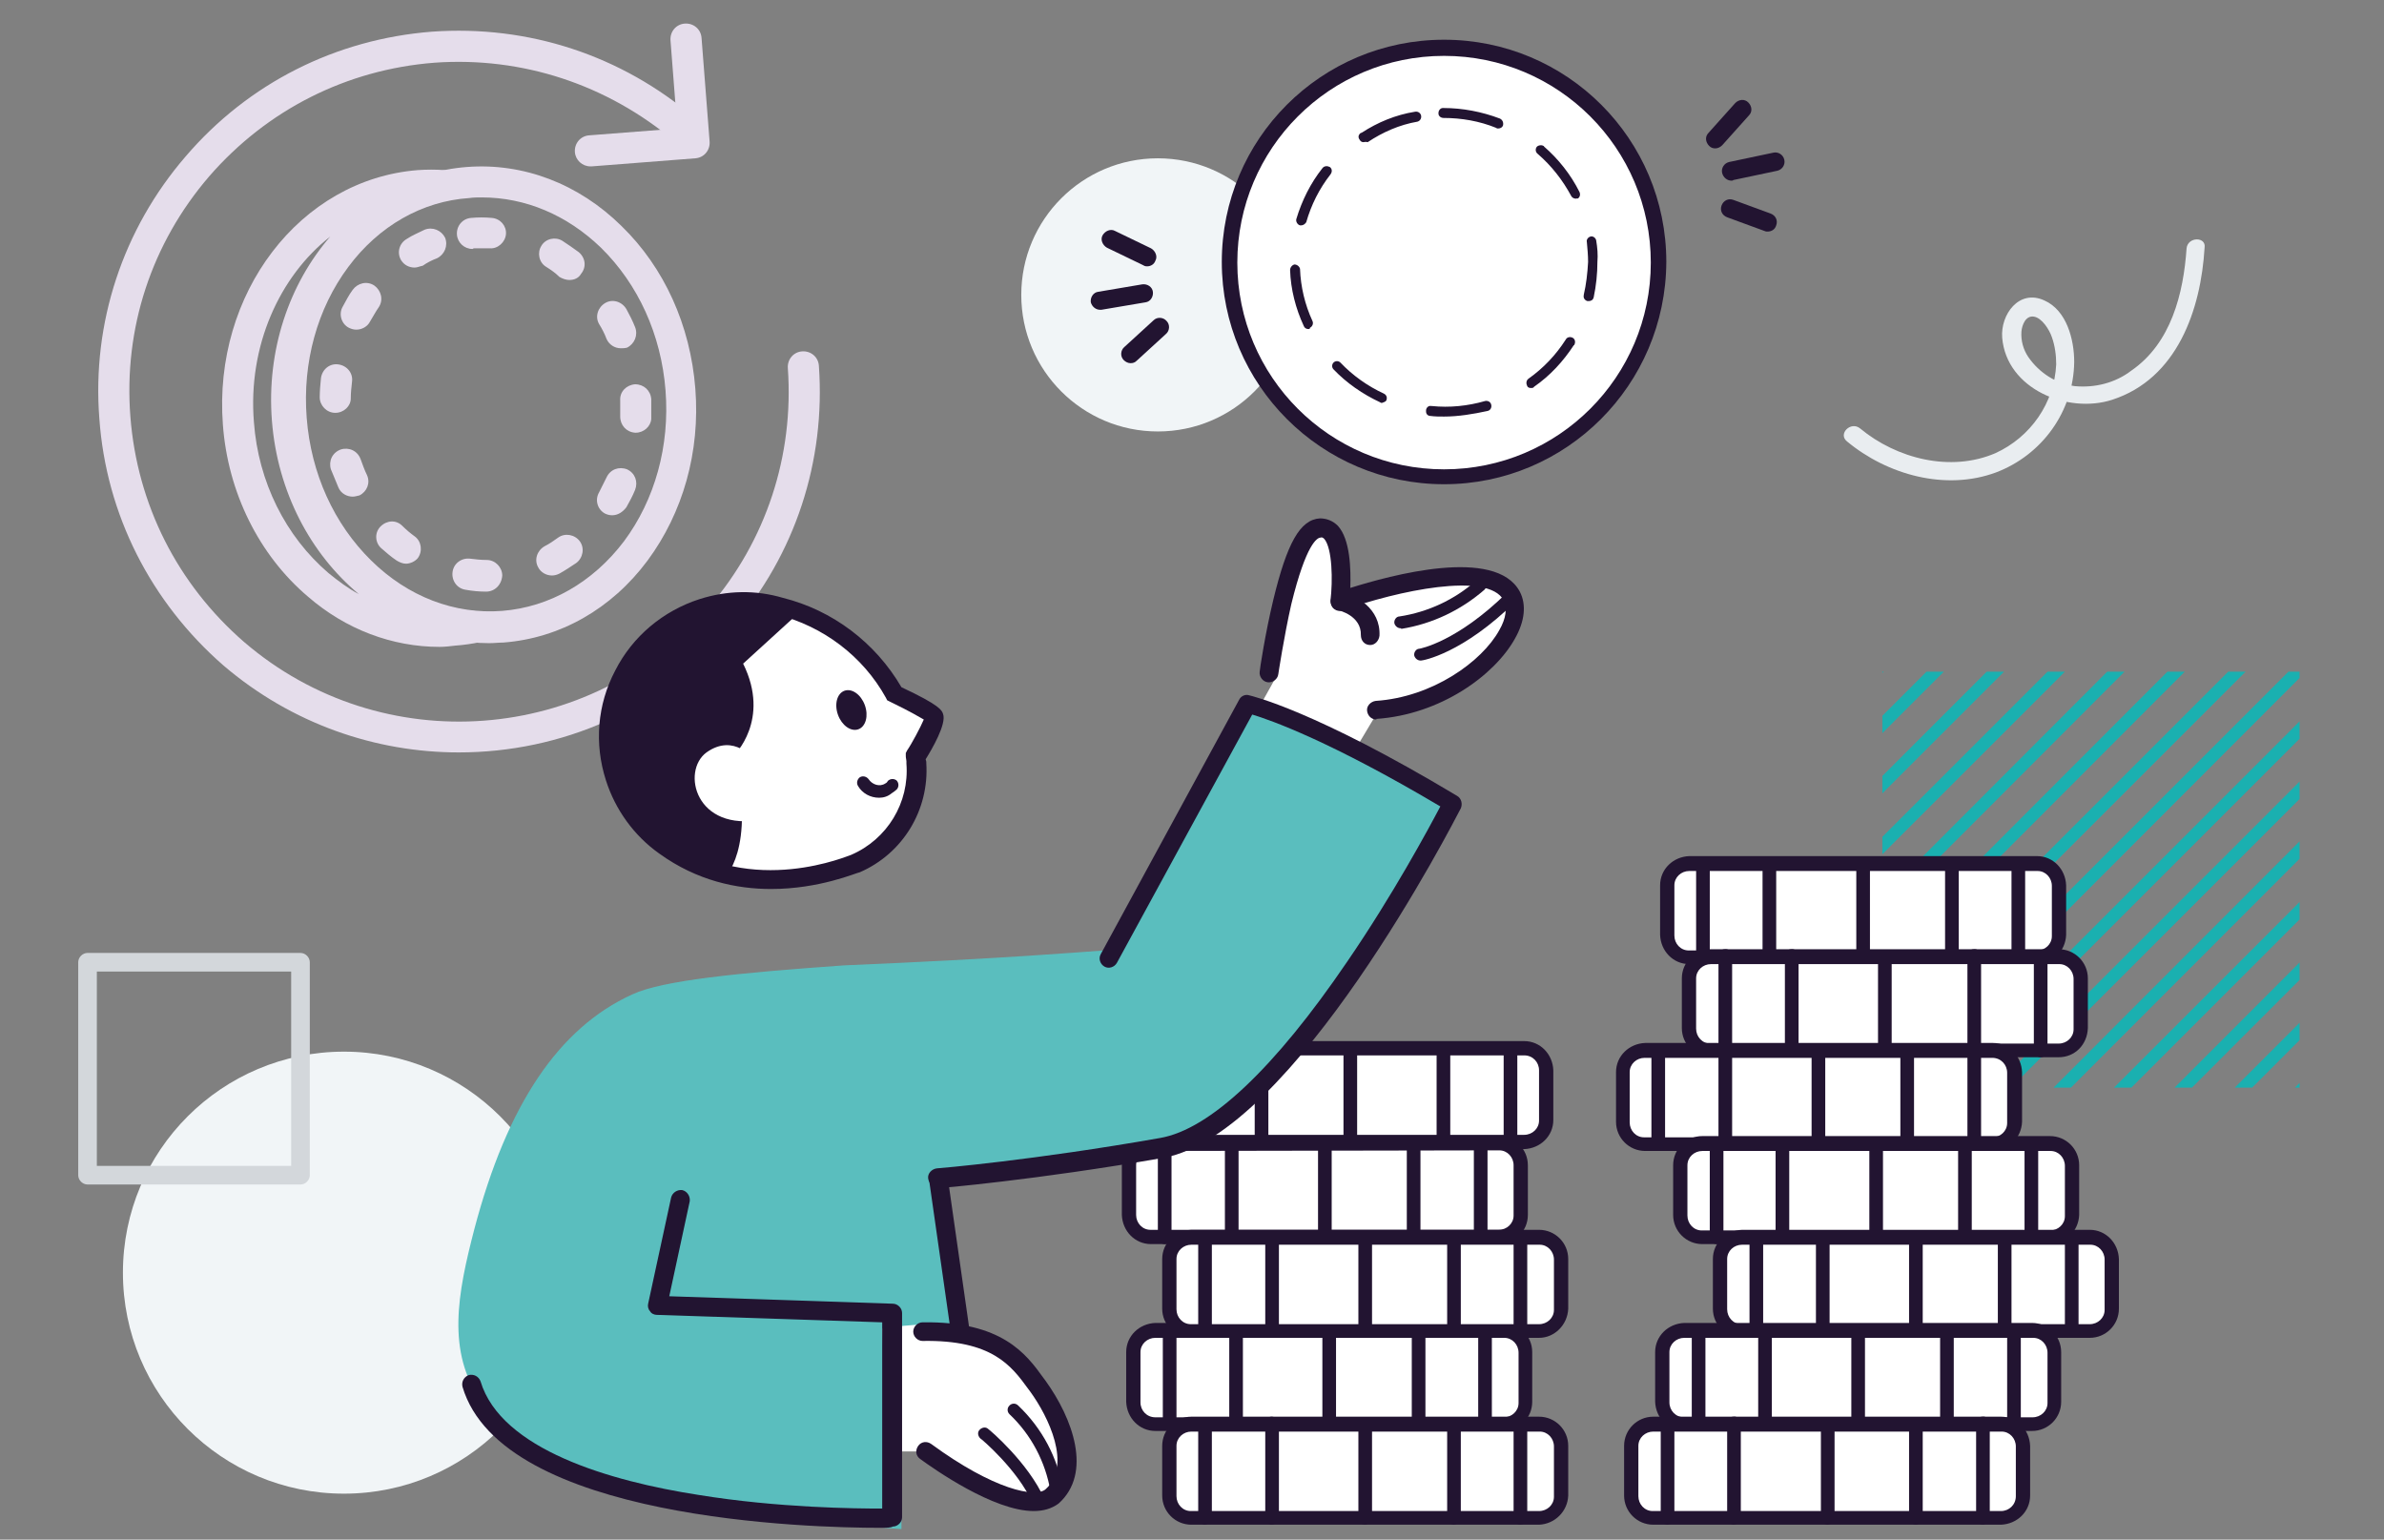 <?xml version="1.0" encoding="utf-8"?>
<!-- Generator: Adobe Illustrator 25.0.1, SVG Export Plug-In . SVG Version: 6.00 Build 0)  -->
<svg version="1.1" id="Layer_1" xmlns="http://www.w3.org/2000/svg" xmlns:xlink="http://www.w3.org/1999/xlink" x="0px" y="0px"
	 viewBox="0 0 384 248" style="enable-background:new 0 0 384 248;" xml:space="preserve">
<rect x="0" y="0" width="384" height="248" fill="#808080" stroke="none"/>
<style type="text/css">
	.st0{fill:#E5DDEB;}
	.st1{fill:#F1F5F7;}
	.st2{fill:#D3D7DB;}
	.st3{fill:#E9EDF0;}
	.st4{clip-path:url(#SVGID_2_);}
	.st5{fill:#1AB0B0;}
	.st6{fill:#FFFFFF;}
	.st7{fill:#221431;}
	.st8{fill:#5ABEBE;}
</style>
<g id="Layer_220">
	<g id="Layer_256">
		<path class="st0" d="M73.9,121.2c-13.4,0-26.9-4.6-37.9-14C24.3,97,17.1,82.9,16,67.4C14.8,52,19.8,36.9,29.9,25.2
			C40,13.4,54.1,6.3,69.6,5.1C85.1,4,100.1,8.9,111.9,19c1,0.9,1.2,2.5,0.3,3.5c-0.9,1-2.5,1.2-3.5,0.3C97.8,13.6,84.1,9.1,70,10.1
			c-14.2,1.1-27,7.6-36.3,18.3C24.4,39.2,19.9,52.9,21,67.1s7.6,27,18.3,36.3c22.2,19.1,55.8,16.6,74.9-5.6
			c9.2-10.7,13.7-24.4,12.7-38.5c-0.1-1.4,0.9-2.6,2.3-2.7c1.4-0.1,2.6,0.9,2.7,2.3c1.1,15.4-3.8,30.4-13.9,42.1
			C106.5,114.4,90.3,121.2,73.9,121.2z"/>
		<path class="st0" d="M95.1,26.8c-1.3,0-2.4-1-2.5-2.3c-0.1-1.4,0.9-2.6,2.3-2.7l14.2-1.1L108,6.5c-0.1-1.4,0.9-2.6,2.3-2.7
			c1.4-0.1,2.6,0.9,2.7,2.3l1.3,16.7c0.1,1.4-0.9,2.6-2.3,2.7l-16.7,1.3C95.2,26.8,95.2,26.8,95.1,26.8z"/>
		<path class="st0" d="M78.8,103.6c-8.3,0-16.2-3.3-22.6-9.6c-6.9-6.7-11.1-16-11.9-26.2c-0.8-10.2,2-20,7.7-27.7
			c5.8-7.8,14.1-12.5,23.2-13.2c9.1-0.7,18,2.7,24.9,9.5c6.9,6.7,11.1,16,11.9,26.2c0.8,10.2-2,20-7.7,27.7
			c-5.8,7.8-14.1,12.5-23.2,13.2C80.4,103.5,79.6,103.6,78.8,103.6z M77.6,31.8c-0.7,0-1.3,0-2,0.1h0C68,32.4,61,36.4,56.1,43
			c-5,6.7-7.4,15.4-6.7,24.3c0.7,9,4.4,17.1,10.4,23c5.9,5.8,13.4,8.7,21.1,8.1c7.6-0.6,14.6-4.6,19.6-11.2c5-6.7,7.4-15.4,6.7-24.3
			c-0.7-9-4.4-17.1-10.4-23C91.3,34.6,84.6,31.8,77.6,31.8z M75.4,29.3L75.4,29.3L75.4,29.3z"/>
		<path class="st0" d="M70.8,104.2c-7.6,0-15.1-2.8-21.2-8.1c-7.9-6.7-12.9-16.8-13.7-27.7c-1.6-21.1,12.4-39.5,31.4-41
			c1.4-0.1,2.9-0.1,4.3,0c1.2,0.1,2.2,1.1,2.3,2.3c0.1,1.2-0.7,2.4-2,2.6c-14.5,3.2-24.4,18.2-23.1,35.1c0,0,0,0,0,0
			c1.3,16.8,13.5,30.2,28.4,31.1c1.2,0.1,2.2,1.1,2.3,2.3s-0.7,2.4-2,2.6c-1.4,0.3-2.8,0.5-4.2,0.6
			C72.5,104.1,71.6,104.2,70.8,104.2z M53.2,38.1C45,44.5,39.9,55.8,40.9,68c0.7,9.6,5.1,18.4,12,24.3c1.6,1.3,3.2,2.5,4.9,3.4
			c-7.8-6.5-13.1-16.5-14-27.9v0C42.9,56.4,46.6,45.7,53.2,38.1z"/>
		<path class="st0" d="M78.3,95.3C78.3,95.3,78.3,95.3,78.3,95.3c-1.1,0-2.2-0.1-3.3-0.3c-1.4-0.2-2.3-1.5-2.1-2.9s1.5-2.3,2.9-2.1
			c0.8,0.1,1.7,0.2,2.6,0.2c1.4,0,2.5,1.2,2.5,2.5C80.8,94.2,79.7,95.3,78.3,95.3z M88.9,92.7c-0.9,0-1.8-0.5-2.2-1.3
			c-0.7-1.2-0.2-2.7,1-3.4c0.8-0.4,1.5-0.9,2.2-1.4c1.1-0.8,2.7-0.5,3.5,0.6c0.8,1.1,0.5,2.7-0.6,3.5c-0.9,0.6-1.8,1.2-2.7,1.7
			C89.7,92.6,89.3,92.7,88.9,92.7z M65.4,90.8c-0.5,0-1-0.2-1.5-0.5c-0.9-0.6-1.7-1.3-2.5-2c-1-0.9-1.1-2.5-0.1-3.5s2.5-1.1,3.5-0.1
			c0.6,0.6,1.3,1.2,2,1.7c1.1,0.8,1.3,2.4,0.5,3.5C66.9,90.4,66.1,90.8,65.4,90.8z M98.6,83c-0.4,0-0.8-0.1-1.2-0.3
			c-1.2-0.7-1.6-2.2-0.9-3.4c0.4-0.8,0.8-1.6,1.2-2.4c0.6-1.3,2-1.8,3.3-1.3c1.3,0.6,1.8,2,1.3,3.3c-0.4,1-0.9,1.9-1.4,2.8
			C100.3,82.5,99.5,83,98.6,83z M56.8,80c-0.9,0-1.9-0.5-2.3-1.5c-0.4-1-0.8-1.9-1.2-2.9c-0.4-1.3,0.2-2.7,1.6-3.2
			c1.3-0.4,2.7,0.2,3.2,1.6c0.3,0.8,0.6,1.7,1,2.5c0.6,1.3,0,2.7-1.2,3.3C57.5,79.9,57.1,80,56.8,80z M102.4,69.7c0,0-0.1,0-0.1,0
			c-1.4-0.1-2.4-1.2-2.4-2.6c0-0.4,0-0.9,0-1.3c0-0.4,0-0.9,0-1.3c-0.1-1.4,1-2.5,2.4-2.6c1.4,0,2.5,1,2.6,2.4c0,0.5,0,1.1,0,1.6
			c0,0.5,0,1.1,0,1.6C104.8,68.7,103.7,69.7,102.4,69.7z M54,66.5C54,66.5,54,66.5,54,66.5c-1.4,0-2.5-1.2-2.5-2.5
			c0-1,0.1-2.1,0.2-3.1c0.2-1.4,1.4-2.4,2.8-2.2c1.4,0.2,2.4,1.4,2.2,2.8c-0.1,0.9-0.2,1.8-0.2,2.7C56.5,65.4,55.4,66.5,54,66.5z
			 M100,56.1c-1,0-1.9-0.6-2.3-1.5c-0.3-0.8-0.7-1.6-1.2-2.4c-0.7-1.2-0.2-2.7,1-3.4c1.2-0.7,2.7-0.2,3.4,1c0.5,0.9,1,1.9,1.4,2.9
			c0.5,1.3-0.1,2.7-1.3,3.3C100.6,56.1,100.3,56.1,100,56.1z M57.4,53.1c-0.4,0-0.8-0.1-1.2-0.3c-1.2-0.6-1.7-2.2-1-3.4
			c0.5-0.9,1-1.9,1.6-2.7c0.8-1.1,2.3-1.5,3.5-0.7c1.1,0.8,1.5,2.3,0.7,3.5c-0.5,0.7-0.9,1.5-1.4,2.3C59.2,52.6,58.3,53.1,57.4,53.1
			z M91.7,45.1c-0.5,0-1.1-0.2-1.6-0.5C89.5,44,88.8,43.5,88,43c-1.2-0.7-1.5-2.3-0.8-3.4c0.7-1.2,2.3-1.5,3.4-0.8
			c0.9,0.6,1.8,1.2,2.6,1.8c1.1,0.9,1.3,2.4,0.4,3.5C93.2,44.8,92.5,45.1,91.7,45.1z M66.8,43.1c-0.9,0-1.7-0.4-2.2-1.2
			c-0.7-1.2-0.3-2.7,0.9-3.4c0.9-0.6,1.9-1,2.9-1.5c1.3-0.5,2.7,0.1,3.3,1.3c0.5,1.3-0.1,2.7-1.3,3.3c-0.8,0.3-1.6,0.7-2.3,1.2
			C67.6,42.9,67.2,43.1,66.8,43.1z M76.1,40.1c-1.3,0-2.4-1-2.5-2.3c-0.1-1.4,0.9-2.6,2.3-2.7c1.1-0.1,2.2-0.1,3.3,0
			c1.4,0.1,2.4,1.3,2.3,2.6s-1.3,2.4-2.6,2.3c-0.9,0-1.7,0-2.6,0C76.2,40.1,76.1,40.1,76.1,40.1z"/>
	</g>
	<g id="Layer_53">
		<circle class="st1" cx="55.4" cy="205" r="35.6"/>
		<circle class="st1" cx="186.5" cy="47.5" r="22"/>
		<path class="st2" d="M48.4,190.8H14.1c-0.8,0-1.5-0.7-1.5-1.5V155c0-0.8,0.7-1.5,1.5-1.5h34.3c0.8,0,1.5,0.7,1.5,1.5v34.3
			C49.9,190.1,49.2,190.8,48.4,190.8z M15.6,187.8h31.3v-31.3H15.6V187.8z"/>
		<path class="st3" d="M352.2,40c-0.5,7.3-2.5,15.3-8.9,19.7c-2.6,2-5.9,2.8-9.1,2.5c-3-0.4-5.7-2.1-7.5-4.7
			c-0.8-1.2-1.2-2.6-1.1-4.1c0.1-1.1,0.7-2.6,2-2.4s2.5,2.1,2.9,3.3c0.5,1.4,0.7,2.9,0.7,4.4c-0.3,6.2-4.1,11.7-9.8,14.3
			c-7.2,3.1-15.9,0.9-21.8-4c-1.5-1.2-3.6,0.9-2.1,2.1c6.5,5.4,15.9,8,24,5c7.4-2.8,12.5-9.8,12.6-17.8c0-3.6-1.2-8.3-4.8-9.9
			c-4.1-1.9-7.1,2.3-6.8,6c0.7,8.3,10.6,12.3,17.7,10c10.5-3.4,14.3-14.5,14.9-24.5C355.4,38.1,352.4,38.1,352.2,40z"/>
		<g>
			<defs>
				<rect id="SVGID_1_" x="303.2" y="108.2" width="67.2" height="67"/>
			</defs>
			<clipPath id="SVGID_2_">
				<use xlink:href="#SVGID_1_"  style="overflow:visible;"/>
			</clipPath>
			<g class="st4">
				<g id="Repeat_Grid_5">
					<g id="Group_998">
						<path class="st5" d="M298,288.2c-0.3,0-0.5-0.1-0.7-0.3c-0.4-0.4-0.4-1,0-1.4L478.7,105c0.4-0.4,1-0.4,1.4,0
							c0.4,0.4,0.4,1,0,1.4L298.7,287.9C298.5,288.1,298.3,288.2,298,288.2z"/>
						<path class="st5" d="M298,278.5c-0.3,0-0.5-0.1-0.7-0.3c-0.4-0.4-0.4-1,0-1.4L469,105c0.4-0.4,1-0.4,1.4,0
							c0.4,0.4,0.4,1,0,1.4L298.7,278.2C298.5,278.4,298.3,278.5,298,278.5z"/>
						<path class="st5" d="M298,268.8c-0.3,0-0.5-0.1-0.7-0.3c-0.4-0.4-0.4-1,0-1.4l162-162c0.4-0.4,1-0.4,1.4,0s0.4,1,0,1.4
							l-162,162C298.5,268.7,298.3,268.8,298,268.8z"/>
						<path class="st5" d="M298,259c-0.3,0-0.5-0.1-0.7-0.3c-0.4-0.4-0.4-1,0-1.4L449.5,105c0.4-0.4,1-0.4,1.4,0
							c0.4,0.4,0.4,1,0,1.4L298.7,258.7C298.5,258.9,298.3,259,298,259z"/>
						<path class="st5" d="M298,249.3c-0.3,0-0.5-0.1-0.7-0.3c-0.4-0.4-0.4-1,0-1.4L439.8,105c0.4-0.4,1-0.4,1.4,0
							c0.4,0.4,0.4,1,0,1.4L298.7,249C298.5,249.2,298.3,249.3,298,249.3z"/>
						<path class="st5" d="M298,239.6c-0.3,0-0.5-0.1-0.7-0.3c-0.4-0.4-0.4-1,0-1.4L430.1,105c0.4-0.4,1-0.4,1.4,0
							c0.4,0.4,0.4,1,0,1.4L298.7,239.3C298.5,239.5,298.3,239.6,298,239.6z"/>
						<path class="st5" d="M298,229.9c-0.3,0-0.5-0.1-0.7-0.3c-0.4-0.4-0.4-1,0-1.4L420.4,105c0.4-0.4,1-0.4,1.4,0
							c0.4,0.4,0.4,1,0,1.4L298.7,229.6C298.5,229.8,298.3,229.9,298,229.9z"/>
						<path class="st5" d="M298,220.1c-0.3,0-0.5-0.1-0.7-0.3c-0.4-0.4-0.4-1,0-1.4L410.7,105c0.4-0.4,1-0.4,1.4,0s0.4,1,0,1.4
							L298.7,219.8C298.5,220,298.3,220.1,298,220.1z"/>
						<path class="st5" d="M298,210.4c-0.3,0-0.5-0.1-0.7-0.3c-0.4-0.4-0.4-1,0-1.4L400.9,105c0.4-0.4,1-0.4,1.4,0
							c0.4,0.4,0.4,1,0,1.4L298.7,210.1C298.5,210.3,298.3,210.4,298,210.4z"/>
						<path class="st5" d="M298,200.7c-0.3,0-0.5-0.1-0.7-0.3c-0.4-0.4-0.4-1,0-1.4l94-94c0.4-0.4,1-0.4,1.4,0s0.4,1,0,1.4l-94,94
							C298.5,200.6,298.3,200.7,298,200.7z"/>
						<path class="st5" d="M298,191c-0.3,0-0.5-0.1-0.7-0.3c-0.4-0.4-0.4-1,0-1.4l84.2-84.2c0.4-0.4,1-0.4,1.4,0s0.4,1,0,1.4
							l-84.2,84.2C298.5,190.9,298.3,191,298,191z"/>
						<path class="st5" d="M298,181.2c-0.3,0-0.5-0.1-0.7-0.3c-0.4-0.4-0.4-1,0-1.4l74.5-74.5c0.4-0.4,1-0.4,1.4,0s0.4,1,0,1.4
							L298.7,181C298.5,181.2,298.3,181.2,298,181.2z"/>
						<path class="st5" d="M298,171.5c-0.3,0-0.5-0.1-0.7-0.3c-0.4-0.4-0.4-1,0-1.4l64.8-64.8c0.4-0.4,1-0.4,1.4,0
							c0.4,0.4,0.4,1,0,1.4l-64.8,64.8C298.5,171.4,298.3,171.5,298,171.5z"/>
						<path class="st5" d="M298,161.8c-0.3,0-0.5-0.1-0.7-0.3c-0.4-0.4-0.4-1,0-1.4l55-55.1c0.4-0.4,1-0.4,1.4,0
							c0.4,0.4,0.4,1,0,1.4l-55,55.1C298.5,161.7,298.3,161.8,298,161.8z"/>
						<path class="st5" d="M298,152.1c-0.3,0-0.5-0.1-0.7-0.3c-0.4-0.4-0.4-1,0-1.4l45.3-45.4c0.4-0.4,1-0.4,1.4,0s0.4,1,0,1.4
							l-45.3,45.4C298.5,152,298.3,152.1,298,152.1z"/>
						<path class="st5" d="M298,142.4c-0.3,0-0.5-0.1-0.7-0.3c-0.4-0.4-0.4-1,0-1.4l35.6-35.6c0.4-0.4,1-0.4,1.4,0s0.4,1,0,1.4
							l-35.6,35.6C298.5,142.3,298.3,142.4,298,142.4z"/>
						<path class="st5" d="M298,132.6c-0.3,0-0.5-0.1-0.7-0.3c-0.4-0.4-0.4-1,0-1.4l25.9-25.9c0.4-0.4,1-0.4,1.4,0s0.4,1,0,1.4
							l-25.9,25.9C298.5,132.5,298.3,132.6,298,132.6z"/>
						<path class="st5" d="M298,122.9c-0.3,0-0.5-0.1-0.7-0.3c-0.4-0.4-0.4-1,0-1.4l16.2-16.2c0.4-0.4,1-0.4,1.4,0
							c0.4,0.4,0.4,1,0,1.4l-16.2,16.2C298.5,122.8,298.3,122.9,298,122.9z"/>
						<path class="st5" d="M298,113.2c-0.3,0-0.5-0.1-0.7-0.3c-0.4-0.4-0.4-1,0-1.4l6.5-6.5c0.4-0.4,1-0.4,1.4,0
							c0.4,0.4,0.4,1,0,1.4l-6.5,6.5C298.5,113.1,298.3,113.2,298,113.2z"/>
						<path class="st5" d="M307.7,288.2c-0.3,0-0.5-0.1-0.7-0.3c-0.4-0.4-0.4-1,0-1.4l171.7-171.7c0.4-0.4,1-0.4,1.4,0s0.4,1,0,1.4
							L308.4,287.9C308.2,288.1,307.9,288.2,307.7,288.2z"/>
						<path class="st5" d="M317.4,288.2c-0.3,0-0.5-0.1-0.7-0.3c-0.4-0.4-0.4-1,0-1.4l162-162c0.4-0.4,1-0.4,1.4,0s0.4,1,0,1.4
							l-162,162C317.9,288.1,317.6,288.2,317.4,288.2z"/>
						<path class="st5" d="M327.1,288.2c-0.3,0-0.5-0.1-0.7-0.3c-0.4-0.4-0.4-1,0-1.4l152.3-152.3c0.4-0.4,1-0.4,1.4,0s0.4,1,0,1.4
							L327.8,287.9C327.6,288.1,327.4,288.2,327.1,288.2z"/>
						<path class="st5" d="M336.8,288.2c-0.3,0-0.5-0.1-0.7-0.3c-0.4-0.4-0.4-1,0-1.4l142.6-142.6c0.4-0.4,1-0.4,1.4,0s0.4,1,0,1.4
							L337.5,287.9C337.4,288.1,337.1,288.2,336.8,288.2z"/>
						<path class="st5" d="M346.6,288.2c-0.3,0-0.5-0.1-0.7-0.3c-0.4-0.4-0.4-1,0-1.4l132.9-132.9c0.4-0.4,1-0.4,1.4,0s0.4,1,0,1.4
							L347.3,287.9C347.1,288.1,346.8,288.2,346.6,288.2z"/>
						<path class="st5" d="M356.3,288.2c-0.3,0-0.5-0.1-0.7-0.3c-0.4-0.4-0.4-1,0-1.4l123.1-123.1c0.4-0.4,1-0.4,1.4,0s0.4,1,0,1.4
							L357,287.9C356.8,288.1,356.5,288.2,356.3,288.2z"/>
						<path class="st5" d="M366,288.2c-0.3,0-0.5-0.1-0.7-0.3c-0.4-0.4-0.4-1,0-1.4l113.4-113.4c0.4-0.4,1-0.4,1.4,0s0.4,1,0,1.4
							L366.7,287.9C366.5,288.1,366.3,288.2,366,288.2z"/>
						<path class="st5" d="M375.7,288.2c-0.3,0-0.5-0.1-0.7-0.3c-0.4-0.4-0.4-1,0-1.4l103.7-103.7c0.4-0.4,1-0.4,1.4,0s0.4,1,0,1.4
							L376.4,287.9C376.2,288.1,376,288.2,375.7,288.2z"/>
					</g>
				</g>
			</g>
		</g>
	</g>
	<g id="Layer_47">
		<g id="Layer_9">
			<circle class="st6" cx="232.6" cy="42.2" r="34.5"/>
			<path class="st7" d="M232.6,78c-19.7,0-35.8-16-35.8-35.8s16-35.8,35.8-35.8s35.8,16,35.8,35.8C268.3,62,252.3,78,232.6,78
				C232.6,78,232.6,78,232.6,78z M232.6,9c-18.4,0-33.3,14.9-33.3,33.3c0,18.4,14.9,33.3,33.3,33.3s33.3-14.9,33.3-33.3c0,0,0,0,0,0
				C265.9,23.9,251,9,232.6,9z"/>
			<path class="st7" d="M232.6,67.1c-0.7,0-1.5,0-2.2-0.1c-0.4,0-0.7-0.3-0.7-0.7c0-0.1,0-0.1,0-0.2c0-0.4,0.4-0.8,0.8-0.7
				c0,0,0.1,0,0.1,0c2.9,0.3,5.8,0,8.6-0.8c0.4-0.1,0.9,0.1,1,0.6c0.1,0.4-0.1,0.9-0.6,1C237.3,66.7,234.9,67.1,232.6,67.1z
				 M222.6,64.9c-0.1,0-0.2,0-0.3-0.1c-2.8-1.3-5.4-3.1-7.5-5.3c-0.3-0.3-0.3-0.8,0-1.1c0.3-0.3,0.8-0.3,1.1,0c2,2.1,4.4,3.8,7,5
				c0.4,0.2,0.6,0.6,0.4,1.1c0,0,0,0,0,0C223.2,64.7,222.9,64.8,222.6,64.9L222.6,64.9z M246.6,62.5c-0.3,0-0.5-0.1-0.6-0.3
				c-0.2-0.4-0.2-0.9,0.2-1.2c2.4-1.7,4.4-3.8,6-6.3c0.2-0.4,0.7-0.5,1.1-0.3c0.4,0.2,0.5,0.7,0.3,1.1c0,0,0,0.1-0.1,0.1
				c-1.7,2.6-3.8,4.9-6.4,6.7C247,62.5,246.8,62.5,246.6,62.5L246.6,62.5z M210.7,53c-0.3,0-0.6-0.2-0.7-0.5c-1.3-2.8-2.1-5.9-2.2-9
				c0-0.4,0.3-0.8,0.7-0.9c0.4,0,0.8,0.3,0.9,0.7c0.1,2.9,0.8,5.8,2,8.4c0.2,0.4,0,0.9-0.4,1.1C211,53,210.9,53,210.7,53z
				 M255.9,48.5h-0.2c-0.4-0.1-0.7-0.5-0.6-0.9c0,0,0-0.1,0-0.1c0.4-1.7,0.6-3.5,0.7-5.3c0-1.1-0.1-2.1-0.2-3.2
				c-0.1-0.4,0.2-0.8,0.6-0.9c0,0,0,0,0,0c0.4-0.1,0.8,0.2,0.9,0.6c0,0,0,0,0,0c0.2,1.2,0.3,2.3,0.2,3.5c0,1.9-0.2,3.8-0.6,5.7
				C256.6,48.3,256.3,48.5,255.9,48.5L255.9,48.5z M209.6,36.3h-0.2c-0.4-0.1-0.7-0.6-0.6-1c0.9-3,2.3-5.8,4.2-8.2
				c0.3-0.4,0.8-0.4,1.2-0.2c0.4,0.3,0.4,0.8,0.1,1.2c-1.8,2.3-3.1,4.9-3.9,7.7C210.2,36.1,209.9,36.3,209.6,36.3z M253.8,32
				c-0.3,0-0.6-0.2-0.7-0.4c-1.4-2.6-3.2-4.9-5.4-6.8c-0.4-0.3-0.4-0.8-0.2-1.1s0.8-0.4,1.1-0.2c0,0,0.1,0,0.1,0.1
				c2.3,2,4.3,4.5,5.7,7.3c0.2,0.4,0.1,0.9-0.3,1.1c0,0,0,0,0,0C254.1,31.9,254,32,253.8,32z M219.6,22.9c-0.3,0-0.5-0.2-0.6-0.4
				c-0.3-0.4-0.2-0.8,0.2-1.1c0,0,0,0,0.1,0c2.6-1.7,5.5-2.9,8.6-3.4c0.5-0.1,0.9,0.2,1,0.6c0.1,0.5-0.2,0.9-0.6,1l0,0
				c-2.9,0.5-5.6,1.7-8,3.3C219.9,22.8,219.8,22.9,219.6,22.9L219.6,22.9z M241.3,20.7c-0.1,0-0.2,0-0.3-0.1
				c-2.7-1.1-5.6-1.6-8.5-1.6c-0.4,0-0.8-0.3-0.8-0.7c0,0,0-0.1,0-0.1c0-0.4,0.3-0.8,0.7-0.8c0,0,0.1,0,0.1,0c3.1,0,6.2,0.6,9.1,1.7
				c0.4,0.2,0.6,0.6,0.5,1.1C242,20.5,241.7,20.7,241.3,20.7L241.3,20.7z"/>
		</g>
		<g id="Layer_13_copy_3">
			<path class="st6" d="M272.1,139.1h56c1.9,0,3.5,1.6,3.5,3.5v8c0,1.9-1.6,3.5-3.5,3.5h-56c-1.9,0-3.5-1.6-3.5-3.5v-8
				C268.6,140.7,270.1,139.1,272.1,139.1z"/>
			<path class="st7" d="M328.1,155.3h-56c-2.6,0-4.6-2.1-4.7-4.7v-8c0-2.6,2.1-4.6,4.7-4.7h56c2.6,0,4.6,2.1,4.7,4.7v8
				C332.7,153.2,330.6,155.3,328.1,155.3z M272.1,140.3c-1.3,0-2.4,1-2.4,2.3c0,0,0,0,0,0.1v8c0,1.3,1,2.4,2.3,2.4c0,0,0,0,0.1,0h56
				c1.3,0,2.4-1,2.4-2.3c0,0,0,0,0-0.1v-8c0-1.3-1-2.4-2.3-2.4c0,0,0,0-0.1,0H272.1z"/>
			<path class="st7" d="M300.1,155.3c-0.6,0-1.1-0.5-1.1-1.1v-15c-0.1-0.6,0.4-1.2,1-1.2c0.6-0.1,1.2,0.4,1.2,1c0,0.1,0,0.1,0,0.2
				v15C301.2,154.8,300.7,155.3,300.1,155.3z"/>
			<path class="st7" d="M285,155.3c-0.6,0-1.1-0.5-1.1-1.1v-15c0-0.6,0.5-1.1,1.1-1.1s1.1,0.5,1.1,1.1v15
				C286.1,154.8,285.6,155.3,285,155.3z"/>
			<path class="st7" d="M274.3,155.3c-0.6,0-1.1-0.5-1.1-1.1v-15c-0.1-0.6,0.4-1.2,1-1.2c0.6-0.1,1.2,0.4,1.2,1c0,0.1,0,0.1,0,0.2
				v15C275.4,154.8,274.9,155.3,274.3,155.3z"/>
			<path class="st7" d="M325.1,155.3c-0.6,0-1.1-0.5-1.1-1.1v-15c0-0.6,0.5-1.1,1.1-1.1s1.1,0.5,1.1,1.1v15
				C326.2,154.8,325.7,155.3,325.1,155.3z"/>
			<path class="st7" d="M314.4,155.3c-0.6,0-1.1-0.5-1.1-1.1v-15c-0.1-0.6,0.4-1.2,1-1.2c0.6-0.1,1.2,0.4,1.2,1c0,0.1,0,0.1,0,0.2
				v15C315.5,154.8,315,155.3,314.4,155.3z"/>
			<path class="st6" d="M275.6,154.2h56c1.9,0,3.5,1.6,3.5,3.5c0,0,0,0,0,0v8c0,1.9-1.6,3.5-3.5,3.5c0,0,0,0,0,0h-56
				c-1.9,0-3.5-1.6-3.5-3.5c0,0,0,0,0,0v-8C272.1,155.8,273.7,154.2,275.6,154.2C275.6,154.2,275.6,154.2,275.6,154.2z"/>
			<path class="st7" d="M331.6,170.3h-56c-2.6,0-4.7-2.1-4.7-4.7v-8c0-2.6,2.1-4.7,4.7-4.7h56c2.6,0,4.7,2.1,4.7,4.7v8
				C336.2,168.3,334.2,170.3,331.6,170.3z M275.6,155.3c-1.3,0-2.4,1-2.4,2.3c0,0,0,0.1,0,0.1v8c0,1.3,1,2.4,2.3,2.4c0,0,0,0,0.1,0
				h56c1.3,0,2.4-1,2.4-2.3c0,0,0,0,0-0.1v-8c0-1.3-1-2.4-2.3-2.4c0,0-0.1,0-0.1,0H275.6z"/>
			<path class="st7" d="M303.6,170.3c-0.6,0-1.1-0.5-1.1-1.1v-15.1c0-0.6,0.5-1.1,1.1-1.1s1.1,0.5,1.1,1.1v15.1
				C304.7,169.8,304.2,170.3,303.6,170.3z"/>
			<path class="st7" d="M288.6,170.3c-0.6,0-1.1-0.5-1.1-1.1v-15.1c-0.1-0.6,0.4-1.2,1-1.2c0.6-0.1,1.2,0.4,1.2,1c0,0.1,0,0.1,0,0.2
				v15.1C289.7,169.8,289.2,170.3,288.6,170.3z"/>
			<path class="st7" d="M277.9,170.3c-0.6,0-1.1-0.5-1.1-1.1v-15.1c-0.1-0.6,0.4-1.2,1-1.2c0.6-0.1,1.2,0.4,1.2,1c0,0.1,0,0.1,0,0.2
				v15.1C279,169.8,278.5,170.3,277.9,170.3z"/>
			<path class="st7" d="M328.7,170.3c-0.6,0-1.1-0.5-1.1-1.1v-15.1c0-0.6,0.5-1.1,1.1-1.1s1.1,0.5,1.1,1.1v15.1
				C329.8,169.8,329.3,170.3,328.7,170.3z"/>
			<path class="st7" d="M318,170.3c-0.6,0-1.1-0.5-1.1-1.1v-15.1c-0.1-0.6,0.4-1.2,1-1.2c0.6-0.1,1.2,0.4,1.2,1c0,0.1,0,0.1,0,0.2
				v15.1C319.1,169.8,318.6,170.3,318,170.3z"/>
			<path class="st6" d="M265,169.2h56c1.9,0,3.5,1.6,3.5,3.5c0,0,0,0,0,0v8c0,1.9-1.6,3.5-3.5,3.5c0,0,0,0,0,0h-56
				c-1.9,0-3.5-1.6-3.5-3.5c0,0,0,0,0,0v-8C261.5,170.8,263,169.2,265,169.2C265,169.2,265,169.2,265,169.2z"/>
			<path class="st7" d="M320.9,185.4H265c-2.6,0-4.7-2.1-4.7-4.7v-8c0-2.6,2.1-4.6,4.7-4.7h56c2.6,0,4.6,2.1,4.7,4.7v8
				C325.6,183.3,323.5,185.4,320.9,185.4C320.9,185.4,320.9,185.4,320.9,185.4z M264.9,170.4c-1.3,0-2.4,1-2.4,2.3c0,0,0,0,0,0.1v8
				c0,1.3,1,2.4,2.3,2.4c0,0,0.1,0,0.1,0h56c1.3,0,2.4-1,2.4-2.3c0,0,0,0,0-0.1v-8c0-1.3-1-2.4-2.4-2.4c0,0,0,0,0,0H264.9z"/>
			<path class="st7" d="M292.9,185.4c-0.6,0-1.1-0.5-1.1-1.1v-15c0-0.6,0.5-1.1,1.1-1.1s1.1,0.5,1.1,1.1v15
				C294,184.9,293.5,185.4,292.9,185.4z"/>
			<path class="st7" d="M277.9,185.4c-0.6,0-1.1-0.5-1.1-1.1v-15c-0.1-0.6,0.4-1.2,1-1.2c0.6-0.1,1.2,0.4,1.2,1c0,0.1,0,0.1,0,0.2
				v15C279,184.9,278.5,185.4,277.9,185.4z"/>
			<path class="st7" d="M267.1,185.4c-0.6,0-1.1-0.5-1.1-1.1v-15c0-0.6,0.5-1.1,1.1-1.1s1.1,0.5,1.1,1.1v15
				C268.2,184.9,267.7,185.4,267.1,185.4z"/>
			<path class="st7" d="M318,185.4c-0.6,0-1.1-0.5-1.1-1.1v-15c-0.1-0.6,0.4-1.2,1-1.2c0.6-0.1,1.2,0.4,1.2,1c0,0.1,0,0.1,0,0.2v15
				C319.1,184.9,318.6,185.4,318,185.4z"/>
			<path class="st7" d="M307.2,185.4c-0.6,0-1.1-0.5-1.1-1.1v-15c0-0.6,0.5-1.1,1.1-1.1s1.1,0.5,1.1,1.1v15
				C308.3,184.9,307.8,185.4,307.2,185.4z"/>
			<path class="st6" d="M274.2,184.3h56c1.9,0,3.5,1.6,3.5,3.5c0,0,0,0,0,0v8c0,1.9-1.6,3.5-3.5,3.5c0,0,0,0,0,0h-56
				c-1.9,0-3.5-1.6-3.5-3.5c0,0,0,0,0,0v-8C270.7,185.9,272.2,184.3,274.2,184.3C274.2,184.3,274.2,184.3,274.2,184.3z"/>
			<path class="st7" d="M330.2,200.4h-56c-2.6,0-4.7-2.1-4.7-4.7v-8c0-2.6,2.1-4.7,4.7-4.7h56c2.6,0,4.7,2.1,4.7,4.7v8
				C334.8,198.3,332.7,200.4,330.2,200.4z M274.2,185.4c-1.3,0-2.4,1-2.4,2.3c0,0,0,0.1,0,0.1v8c0,1.3,1,2.4,2.3,2.4c0,0,0,0,0.1,0
				h56c1.3,0,2.4-1,2.4-2.3c0,0,0,0,0-0.1v-8c0-1.3-1-2.4-2.3-2.4c0,0-0.1,0-0.1,0H274.2z"/>
			<path class="st7" d="M302.2,200.4c-0.6,0-1.1-0.5-1.1-1.1v-15c0-0.6,0.5-1.1,1.1-1.1s1.1,0.5,1.1,1.1v15
				C303.3,199.9,302.8,200.4,302.2,200.4z"/>
			<path class="st7" d="M287.1,200.4c-0.6,0-1.1-0.5-1.1-1.1v-15c-0.1-0.6,0.4-1.2,1-1.2c0.6-0.1,1.2,0.4,1.2,1c0,0.1,0,0.1,0,0.2
				v15C288.2,199.9,287.8,200.4,287.1,200.4z"/>
			<path class="st7" d="M276.5,200.4c-0.6,0-1.1-0.5-1.1-1.1v-15c-0.1-0.6,0.4-1.2,1-1.2c0.6-0.1,1.2,0.4,1.2,1c0,0.1,0,0.1,0,0.2
				v15C277.6,199.9,277.1,200.4,276.5,200.4z"/>
			<path class="st7" d="M327.2,200.4c-0.6,0-1.1-0.5-1.1-1.1v-15c0-0.6,0.5-1.1,1.1-1.1s1.1,0.5,1.1,1.1v15
				C328.3,199.9,327.8,200.4,327.2,200.4z"/>
			<path class="st7" d="M316.5,200.4c-0.6,0-1.1-0.5-1.1-1.1v-15c0-0.6,0.5-1.1,1.1-1.1s1.1,0.5,1.1,1.1v15
				C317.7,199.9,317.2,200.4,316.5,200.4z"/>
			<path class="st6" d="M280.7,199.3h56c1.9,0,3.5,1.6,3.5,3.5c0,0,0,0,0,0v8c0,1.9-1.6,3.5-3.5,3.5c0,0,0,0,0,0h-56
				c-1.9,0-3.5-1.6-3.5-3.5c0,0,0,0,0,0v-8C277.1,200.9,278.7,199.3,280.7,199.3C280.7,199.3,280.7,199.3,280.7,199.3z"/>
			<path class="st7" d="M336.6,215.5h-56c-2.6,0-4.7-2.1-4.7-4.7v-8c0-2.6,2.1-4.6,4.7-4.7h56c2.6,0,4.6,2.1,4.7,4.7v8
				C341.3,213.4,339.2,215.5,336.6,215.5z M280.6,200.5c-1.3,0-2.4,1-2.4,2.3c0,0,0,0,0,0.1v8c0,1.3,1,2.4,2.3,2.4c0,0,0.1,0,0.1,0
				h56c1.3,0,2.4-1,2.4-2.3c0,0,0-0.1,0-0.1v-8c0-1.3-1-2.4-2.3-2.4c0,0,0,0-0.1,0H280.6z"/>
			<path class="st7" d="M308.6,215.5c-0.6,0-1.1-0.5-1.1-1.1v-15c0-0.6,0.5-1.1,1.1-1.1s1.1,0.5,1.1,1.1v15
				C309.8,215,309.3,215.5,308.6,215.5z"/>
			<path class="st7" d="M293.6,215.5c-0.6,0-1.1-0.5-1.1-1.1v-15c0.1-0.6,0.6-1.1,1.2-1c0.5,0.1,1,0.5,1,1v15
				C294.7,215,294.2,215.5,293.6,215.5z"/>
			<path class="st7" d="M282.9,215.5c-0.6,0-1.1-0.5-1.1-1.1v-15c0-0.6,0.5-1.1,1.1-1.1s1.1,0.5,1.1,1.1v15
				C284,215,283.5,215.5,282.9,215.5z"/>
			<path class="st7" d="M333.7,215.5c-0.6,0-1.1-0.5-1.1-1.1v-15c0-0.6,0.5-1.1,1.1-1.1s1.1,0.5,1.1,1.1v15
				C334.8,215,334.3,215.5,333.7,215.5z"/>
			<path class="st7" d="M322.9,215.5c-0.6,0-1.1-0.5-1.1-1.1v-15c0-0.6,0.5-1.1,1.1-1.1s1.1,0.5,1.1,1.1v15
				C324.1,215,323.6,215.5,322.9,215.5z"/>
			<path class="st6" d="M271.3,214.4h56c1.9,0,3.5,1.6,3.5,3.5c0,0,0,0,0,0v8c0,1.9-1.6,3.5-3.5,3.5c0,0,0,0,0,0h-56
				c-1.9,0-3.5-1.6-3.5-3.5c0,0,0,0,0,0v-8C267.8,215.9,269.4,214.4,271.3,214.4C271.3,214.3,271.3,214.3,271.3,214.4z"/>
			<path class="st7" d="M327.3,230.5h-56c-2.6,0-4.6-2.1-4.7-4.7v-8c0-2.6,2.1-4.6,4.7-4.7h56c2.6,0,4.7,2.1,4.7,4.7v8
				C332,228.4,329.9,230.5,327.3,230.5z M271.3,215.5c-1.3,0-2.4,1-2.4,2.3c0,0,0,0,0,0.1v8c0,1.3,1,2.4,2.4,2.4c0,0,0,0,0.1,0h56
				c1.3,0,2.4-1,2.4-2.3c0,0,0,0,0-0.1v-8c0-1.3-1-2.4-2.3-2.4c0,0,0,0-0.1,0H271.3z"/>
			<path class="st7" d="M299.3,230.5c-0.6,0-1.1-0.5-1.1-1.1v-15c0-0.6,0.5-1.1,1.1-1.1s1.1,0.5,1.1,1.1v15
				C300.4,230,299.9,230.5,299.3,230.5z"/>
			<path class="st7" d="M284.3,230.5c-0.6,0-1.1-0.5-1.1-1.1v-15c0-0.6,0.5-1.1,1.1-1.1s1.1,0.5,1.1,1.1v15
				C285.4,230,284.9,230.5,284.3,230.5z"/>
			<path class="st7" d="M273.6,230.5c-0.6,0-1.1-0.5-1.1-1.1v-15c0-0.6,0.5-1.1,1.1-1.1s1.1,0.5,1.1,1.1v15
				C274.7,230,274.2,230.5,273.6,230.5z"/>
			<path class="st7" d="M324.4,230.5c-0.6,0-1.1-0.5-1.1-1.1v-15c0-0.6,0.5-1.1,1.1-1.1s1.1,0.5,1.1,1.1v15
				C325.5,230,325,230.5,324.4,230.5z"/>
			<path class="st7" d="M313.6,230.5c-0.6,0-1.1-0.5-1.1-1.1v-15c-0.1-0.6,0.4-1.2,1-1.2c0.6-0.1,1.2,0.4,1.2,1c0,0.1,0,0.1,0,0.2
				v15C314.7,230,314.2,230.5,313.6,230.5z"/>
			<path class="st6" d="M266.4,229.4h56c1.9,0,3.5,1.6,3.5,3.5c0,0,0,0,0,0v8c0,1.9-1.6,3.5-3.5,3.5c0,0,0,0,0,0h-56
				c-1.9,0-3.5-1.6-3.5-3.5c0,0,0,0,0,0v-8C262.8,231,264.4,229.4,266.4,229.4C266.4,229.4,266.4,229.4,266.4,229.4z"/>
			<path class="st7" d="M322.3,245.6h-56c-2.6,0-4.7-2.1-4.7-4.7v-8c0-2.6,2.1-4.7,4.7-4.7h56c2.6,0,4.6,2.1,4.7,4.7v8
				C327,243.5,324.9,245.5,322.3,245.6z M266.3,230.6c-1.3,0-2.4,1-2.4,2.3c0,0,0,0.1,0,0.1v8c0,1.3,1,2.4,2.3,2.4c0,0,0,0,0.1,0h56
				c1.3,0,2.4-1,2.4-2.4c0,0,0,0,0,0v-8c0-1.3-1-2.4-2.3-2.4c0,0,0,0-0.1,0H266.3z"/>
			<path class="st7" d="M294.4,245.6c-0.6,0-1.1-0.5-1.1-1.1v-15.1c0-0.6,0.5-1.1,1.1-1.1s1.1,0.5,1.1,1.1l0,0v15.1
				C295.5,245.1,295,245.5,294.4,245.6z"/>
			<path class="st7" d="M279.3,245.6c-0.6,0-1.1-0.5-1.1-1.1v-15.1c-0.1-0.6,0.4-1.2,1-1.2c0.6-0.1,1.2,0.4,1.2,1c0,0.1,0,0.1,0,0.2
				v15.1C280.4,245.1,279.9,245.5,279.3,245.6z"/>
			<path class="st7" d="M268.6,245.6c-0.6,0-1.1-0.5-1.1-1.1v-15.1c0-0.6,0.5-1.1,1.1-1.1s1.1,0.5,1.1,1.1l0,0v15.1
				C269.7,245.1,269.2,245.5,268.6,245.6z"/>
			<path class="st7" d="M319.4,245.6c-0.6,0-1.1-0.5-1.1-1.1v-15.1c-0.1-0.6,0.4-1.2,1-1.2c0.6-0.1,1.2,0.4,1.2,1c0,0.1,0,0.1,0,0.2
				v15.1C320.5,245.1,320,245.5,319.4,245.6z"/>
			<path class="st7" d="M308.6,245.6c-0.6,0-1.1-0.5-1.1-1.1v-15.1c0-0.6,0.5-1.1,1.1-1.1s1.1,0.5,1.1,1.1l0,0v15.1
				C309.8,245.1,309.3,245.5,308.6,245.6z"/>
		</g>
		<g id="Layer_16">
			<path class="st6" d="M185.4,184.3h56c1.9,0,3.5,1.6,3.5,3.5c0,0,0,0,0,0v8c0,1.9-1.6,3.5-3.5,3.5c0,0,0,0,0,0h-56
				c-1.9,0-3.5-1.6-3.5-3.5c0,0,0,0,0,0v-8C181.9,185.9,183.5,184.3,185.4,184.3C185.4,184.3,185.4,184.3,185.4,184.3z"/>
			<path class="st7" d="M241.4,200.4h-56c-2.6,0-4.6-2.1-4.7-4.7v-8c0-2.6,2.1-4.7,4.7-4.7h56c2.6,0,4.7,2.1,4.7,4.7v8
				C246.1,198.3,244,200.4,241.4,200.4z M185.4,185.4c-1.3,0-2.4,1-2.4,2.3c0,0,0,0,0,0v8c0,1.3,1,2.4,2.3,2.4c0,0,0,0,0.1,0h56
				c1.3,0,2.4-1,2.4-2.3c0,0,0,0,0-0.1v-8c0-1.3-1-2.4-2.3-2.4c0,0-0.1,0-0.1,0L185.4,185.4z"/>
			<path class="st7" d="M213.4,200.4c-0.6,0-1.1-0.5-1.1-1.1v-15c0-0.6,0.5-1.1,1.1-1.1c0.6,0,1.1,0.5,1.1,1.1v15
				C214.5,199.9,214,200.4,213.4,200.4z"/>
			<path class="st7" d="M198.4,200.4c-0.6,0-1.1-0.5-1.1-1.1v-15c0-0.6,0.5-1.1,1.1-1.1c0.6,0,1.1,0.5,1.1,1.1v15
				C199.5,199.9,199,200.4,198.4,200.4z"/>
			<path class="st7" d="M187.6,200.4c-0.6,0-1.1-0.5-1.1-1.1v-15c0-0.6,0.5-1.1,1.1-1.1c0.6,0,1.1,0.5,1.1,1.1v15
				C188.7,199.9,188.2,200.4,187.6,200.4z"/>
			<path class="st7" d="M238.5,200.4c-0.6,0-1.1-0.5-1.1-1.1v-15c0-0.6,0.5-1.1,1.1-1.1c0.6,0,1.1,0.5,1.1,1.1v15
				C239.6,199.9,239.1,200.4,238.5,200.4z"/>
			<path class="st7" d="M227.7,200.4c-0.6,0-1.1-0.5-1.1-1.1v-15c0-0.6,0.5-1.1,1.1-1.1c0.6,0,1.1,0.5,1.1,1.1v15
				C228.8,199.9,228.3,200.4,227.7,200.4z"/>
			<path class="st6" d="M186.2,214.4h56c1.9,0,3.5,1.6,3.5,3.5c0,0,0,0,0,0v8c0,1.9-1.6,3.5-3.5,3.5c0,0,0,0,0,0h-56
				c-1.9,0-3.5-1.6-3.5-3.5v-8C182.7,215.9,184.2,214.4,186.2,214.4z"/>
			<path class="st7" d="M242.1,230.5h-56c-2.6,0-4.6-2.1-4.7-4.7v-8c0-2.6,2.1-4.6,4.7-4.7h56c2.6,0,4.7,2.1,4.7,4.7v8
				C246.8,228.4,244.7,230.5,242.1,230.5z M186.1,215.5c-1.3,0-2.4,1-2.4,2.3c0,0,0,0,0,0.1v8c0,1.3,1,2.4,2.4,2.4c0,0,0,0,0.1,0h56
				c1.3,0,2.4-1,2.4-2.3c0,0,0,0,0-0.1v-8c0-1.3-1-2.4-2.3-2.4c0,0,0,0-0.1,0H186.1z"/>
			<path class="st7" d="M214.1,230.5c-0.6,0-1.1-0.5-1.1-1.1v-15c0-0.6,0.5-1.1,1.1-1.1c0.6,0,1.1,0.5,1.1,1.1v15
				C215.2,230,214.7,230.5,214.1,230.5z"/>
			<path class="st7" d="M199.1,230.5c-0.6,0-1.1-0.5-1.1-1.1v-15c0-0.6,0.5-1.1,1.1-1.1c0.6,0,1.1,0.5,1.1,1.1v15
				C200.2,230,199.7,230.5,199.1,230.5z"/>
			<path class="st7" d="M188.4,230.5c-0.6,0-1.1-0.5-1.1-1.1v-15c0-0.6,0.5-1.1,1.1-1.1c0.6,0,1.1,0.5,1.1,1.1v15
				C189.5,230,189,230.5,188.4,230.5z"/>
			<path class="st7" d="M239.2,230.5c-0.6,0-1.1-0.5-1.1-1.1v-15c0-0.6,0.5-1.1,1.1-1.1c0.6,0,1.1,0.5,1.1,1.1v15
				C240.3,230,239.8,230.5,239.2,230.5z"/>
			<path class="st7" d="M228.5,230.5c-0.6,0-1.1-0.5-1.1-1.1v-15c-0.1-0.6,0.4-1.2,1-1.2s1.2,0.4,1.2,1c0,0.1,0,0.1,0,0.2v15
				C229.6,230,229.1,230.5,228.5,230.5z"/>
			<path class="st6" d="M191.9,199.3h56c1.9,0,3.5,1.6,3.5,3.5c0,0,0,0,0,0v8c0,1.9-1.6,3.5-3.5,3.5c0,0,0,0,0,0h-56
				c-1.9,0-3.5-1.6-3.5-3.5c0,0,0,0,0,0v-8C188.4,200.9,189.9,199.3,191.9,199.3C191.9,199.3,191.9,199.3,191.9,199.3z"/>
			<path class="st7" d="M247.9,215.5h-56c-2.6,0-4.7-2.1-4.7-4.7v-8c0-2.6,2.1-4.6,4.7-4.7h56c2.6,0,4.7,2.1,4.7,4.7v8
				C252.5,213.4,250.4,215.5,247.9,215.5z M191.9,200.5c-1.3,0-2.4,1-2.4,2.3c0,0,0,0,0,0.1v8c0,1.3,1,2.4,2.3,2.4c0,0,0.1,0,0.1,0
				h56c1.3,0,2.4-1,2.4-2.3c0,0,0-0.1,0-0.1v-8c0-1.3-1-2.4-2.3-2.4c0,0,0,0-0.1,0H191.9z"/>
			<path class="st7" d="M219.9,215.5c-0.6,0-1.1-0.5-1.1-1.1v-15c0-0.6,0.5-1.1,1.1-1.1c0.6,0,1.1,0.5,1.1,1.1v15
				C221,215,220.5,215.5,219.9,215.5z"/>
			<path class="st7" d="M204.9,215.5c-0.6,0-1.1-0.5-1.1-1.1v-15c0.1-0.6,0.6-1.1,1.2-1c0.5,0.1,1,0.5,1,1v15
				C206,215,205.5,215.5,204.9,215.5z"/>
			<path class="st7" d="M194.1,215.5c-0.6,0-1.1-0.5-1.1-1.1v-15c0-0.6,0.5-1.1,1.1-1.1c0.6,0,1.1,0.5,1.1,1.1v15
				C195.2,215,194.7,215.5,194.1,215.5z"/>
			<path class="st7" d="M244.9,215.5c-0.6,0-1.1-0.5-1.1-1.1v-15c0-0.6,0.5-1.1,1.1-1.1c0.6,0,1.1,0.5,1.1,1.1v15
				C246.1,215,245.6,215.5,244.9,215.5z"/>
			<path class="st7" d="M234.2,215.5c-0.6,0-1.1-0.5-1.1-1.1v-15c0-0.6,0.5-1.1,1.1-1.1c0.6,0,1.1,0.5,1.1,1.1v15
				C235.3,215,234.8,215.5,234.2,215.5z"/>
			<path class="st6" d="M191.9,229.4h56c1.9,0,3.5,1.6,3.5,3.5c0,0,0,0,0,0v8c0,1.9-1.6,3.5-3.5,3.5c0,0,0,0,0,0h-56
				c-1.9,0-3.5-1.6-3.5-3.5c0,0,0,0,0,0v-8C188.4,231,189.9,229.4,191.9,229.4C191.9,229.4,191.9,229.4,191.9,229.4z"/>
			<path class="st7" d="M247.9,245.6h-56c-2.6,0-4.7-2.1-4.7-4.7v-8c0-2.6,2.1-4.7,4.7-4.7h56c2.6,0,4.7,2.1,4.7,4.7v8
				C252.5,243.5,250.4,245.5,247.9,245.6z M191.9,230.6c-1.3,0-2.4,1-2.4,2.3c0,0,0,0.1,0,0.1v8c0,1.3,1,2.4,2.3,2.4c0,0,0,0,0.1,0
				h56c1.3,0,2.4-1,2.4-2.3c0,0,0,0,0-0.1v-8c0-1.3-1-2.4-2.3-2.4c0,0-0.1,0-0.1,0H191.9z"/>
			<path class="st7" d="M219.9,245.6c-0.6,0-1.1-0.5-1.1-1.1v-15.1c0-0.6,0.5-1.1,1.1-1.1c0.6,0,1.1,0.5,1.1,1.1v15.1
				C221,245.1,220.5,245.5,219.9,245.6z"/>
			<path class="st7" d="M204.9,245.6c-0.6,0-1.1-0.5-1.1-1.1v-15.1c-0.1-0.6,0.4-1.2,1-1.2s1.2,0.4,1.2,1c0,0.1,0,0.1,0,0.2v15.1
				C206,245.1,205.5,245.5,204.9,245.6z"/>
			<path class="st7" d="M194.1,245.6c-0.6,0-1.1-0.5-1.1-1.1v-15.1c0-0.6,0.5-1.1,1.1-1.1c0.6,0,1.1,0.5,1.1,1.1v15.1
				C195.2,245.1,194.7,245.5,194.1,245.6z"/>
			<path class="st7" d="M244.9,245.6c-0.6,0-1.1-0.5-1.1-1.1v-15.1c0-0.6,0.5-1.1,1.1-1.1c0.6,0,1.1,0.5,1.1,1.1v15.1
				C246.1,245.1,245.6,245.5,244.9,245.6z"/>
			<path class="st7" d="M234.2,245.6c-0.6,0-1.1-0.5-1.1-1.1v-15.1c0-0.6,0.5-1.1,1.1-1.1c0.6,0,1.1,0.5,1.1,1.1v15.1
				C235.3,245.1,234.8,245.5,234.2,245.6z"/>
		</g>
		<g id="Layer_16-2">
			<path class="st6" d="M245.5,168.9h-56c-1.9,0-3.5,1.6-3.5,3.5v8c0,1.9,1.6,3.5,3.5,3.5c0,0,0,0,0,0h56c1.9,0,3.5-1.6,3.5-3.5
				c0,0,0,0,0,0v-8C249.1,170.5,247.5,168.9,245.5,168.9C245.5,168.9,245.5,168.9,245.5,168.9z"/>
			<path class="st7" d="M184.8,180.4v-8c0-2.6,2.1-4.6,4.7-4.7h56c2.6,0,4.6,2.1,4.7,4.7v8c0,2.6-2.1,4.6-4.7,4.7h-56
				C186.9,185,184.8,183,184.8,180.4z M189.5,170c-1.3,0-2.4,1-2.4,2.3c0,0,0,0,0,0.1v8c0,1.3,1,2.4,2.3,2.4c0,0,0,0,0.1,0h56
				c1.3,0,2.4-1,2.4-2.3c0,0,0,0,0-0.1v-8c0-1.3-1-2.4-2.4-2.4c0,0,0,0-0.1,0H189.5z"/>
			<path class="st7" d="M217.5,185c0.6,0,1.1-0.5,1.1-1.1v-15c0-0.6-0.5-1.1-1.1-1.1c-0.6,0-1.1,0.5-1.1,1.1v15
				C216.4,184.5,216.9,185,217.5,185z"/>
			<path class="st7" d="M232.5,185c0.6,0,1.1-0.5,1.1-1.1v-15c0-0.6-0.5-1.1-1.1-1.1c-0.6,0-1.1,0.5-1.1,1.1v15
				C231.4,184.5,231.9,185,232.5,185z"/>
			<path class="st7" d="M243.3,185c0.6,0,1.1-0.5,1.1-1.1v-15c0-0.6-0.5-1.1-1.1-1.1c-0.6,0-1.1,0.5-1.1,1.1v15
				C242.2,184.5,242.7,185,243.3,185z"/>
			<path class="st7" d="M192.4,185c0.6,0,1.1-0.5,1.1-1.1v-15c0-0.6-0.5-1.1-1.1-1.1c-0.6,0-1.1,0.5-1.1,1.1v15
				C191.3,184.5,191.8,185,192.4,185z"/>
			<path class="st7" d="M203.2,185c0.6,0,1.1-0.5,1.1-1.1v-15c0-0.6-0.5-1.1-1.1-1.1c-0.6,0-1.1,0.5-1.1,1.1v15
				C202.1,184.5,202.6,185,203.2,185z"/>
		</g>
		<g id="Layer_243">
			<g id="Layer_244">
				<polyline class="st6" points="197.4,123.6 210.5,100.2 225.6,108.5 211.5,132.1 197.4,123.6 				"/>
			</g>
			<g>
				<path class="st6" d="M204.5,108.3c0,0,0.9-6.1,2.1-11.5c1.7-7.2,3.6-11.8,6.1-11.9c4.5-0.2,3.2,11.9,3.2,11.9s23.6-8.4,27.7-0.8
					c3,5.7-8.1,17.4-21.8,18.4"/>
				<path class="st7" d="M221.7,115.9c-0.8,0-1.4-0.6-1.5-1.4c-0.1-0.8,0.6-1.5,1.4-1.6c9.1-0.6,17.1-6.3,19.9-11.4
					c1.1-1.9,1.3-3.6,0.7-4.8c-2.5-4.7-17.2-1.5-25.9,1.6c-0.5,0.2-1,0.1-1.4-0.2c-0.4-0.3-0.6-0.8-0.6-1.3c0.4-3.3,0.3-8.5-1-10
					c-0.2-0.2-0.4-0.3-0.6-0.2c-0.5,0-2.3,0.9-4.7,10.7c-1.2,5.3-2.1,11.3-2.1,11.3c-0.1,0.8-0.9,1.4-1.7,1.3
					c-0.8-0.1-1.4-0.9-1.3-1.7c0-0.3,0.9-6.2,2.2-11.6c2.2-9.1,4.3-12.9,7.5-13.1c1.1,0,2.1,0.4,2.9,1.2c2,2.2,2.1,7,2,10
					c6.4-2,23.4-6.7,27.3,0.6c1.1,2.1,0.8,4.8-0.8,7.6c-3.3,5.9-12,12.2-22.3,12.9C221.7,115.8,221.7,115.9,221.7,115.9z"/>
			</g>
			<path class="st7" d="M220.7,103.9C220.6,103.9,220.6,103.8,220.7,103.9c-0.9,0-1.5-0.7-1.5-1.6c0.1-3.1-3.5-4-3.7-4
				c-0.8-0.2-1.3-1-1.1-1.8c0.2-0.8,1-1.3,1.8-1.1c2.2,0.5,6.2,2.6,6,7C222.1,103.2,221.5,103.9,220.7,103.9z"/>
			<path class="st7" d="M225.6,101.2c-0.5,0-0.9-0.4-1-0.8c-0.1-0.5,0.3-1.1,0.8-1.1c4.6-0.7,8.9-2.7,12.4-5.8
				c0.4-0.4,1-0.3,1.4,0.1c0.4,0.4,0.3,1-0.1,1.4c-3.8,3.3-8.4,5.5-13.4,6.3C225.7,101.2,225.7,101.2,225.6,101.2z"/>
			<path class="st7" d="M228.8,106.4c-0.5,0-0.9-0.4-1-0.8c-0.1-0.5,0.3-1.1,0.8-1.1c0.1,0,6.1-1.1,14.2-9.1c0.4-0.4,1-0.4,1.4,0
				c0.4,0.4,0.4,1,0,1.4c-8.6,8.5-15,9.6-15.3,9.6C228.9,106.4,228.8,106.4,228.8,106.4z"/>
		</g>
		<g id="Layer_3">
			<g>
				<path class="st8" d="M151,189.8c0,0,9.4-2.4,38.6-6.1c24.4-12.2,43.2-53.7,43.2-53.7c-16.1-9.8-23.9-13.9-31.5-15.2l-22.7,39.6
					c0,0-11.8,1.2-42.6,2.5c-16.8,1.1-29,2.4-33.7,4.5c-10.2,4.7-18.8,15.1-24.5,36.9c-5.8,22.1-8.1,40,65.8,46.3v-17.1
					c-0.1-0.1,11.2-1.4,11.2-1.4L151,189.8z"/>
				<path class="st8" d="M145.2,246.3l-1.6-0.1c-38-3.3-58.4-9.6-66.1-20.5c-5.6-8-3.8-17.3-1.1-27.7c5.3-20.1,13.6-32.4,25.4-37.8
					c4.9-2.3,17.2-3.5,34.2-4.7c26.2-1.1,38.7-2.2,41.8-2.4l22.8-39.9l1,0.2c8,1.3,16,5.6,32.1,15.3l1.1,0.7l-0.5,1.2
					c-0.8,1.7-19.4,42.2-43.9,54.5l-0.2,0.1l-0.3,0c-23,2.9-33.8,5-37.2,5.8l3.9,36.6l-1.5,0.2c-3.8,0.4-7.9,0.9-9.9,1.1V246.3z
					 M202.1,116.4l-22.6,39.4l-0.8,0.1c-0.1,0-12.2,1.2-42.7,2.5c-14.4,1-28.4,2.2-33.1,4.4c-10.9,5-18.7,16.7-23.7,35.9
					c-2.6,9.7-4.3,18.3,0.6,25.2c6.9,9.8,26.7,15.9,62.3,19.1v-14.7L142,228l0.3-0.9c0.3-1,0.3-1.1,11-2.2l-3.9-36.2l1.3-0.3
					c0.4-0.1,9.7-2.5,38.6-6.1c21.2-10.8,38.5-44.9,41.8-51.7C216.7,121.9,209.1,117.8,202.1,116.4z"/>
			</g>
			<path class="st7" d="M156.6,229.5c-0.7,0-1.4-0.5-1.5-1.3l-5.4-37.8c-0.1-0.8,0.5-1.6,1.3-1.7c0.8-0.1,1.6,0.5,1.7,1.3l5.4,37.8
				c0.1,0.8-0.5,1.6-1.3,1.7C156.8,229.5,156.7,229.5,156.6,229.5z"/>
			<g id="Layer_4">
				<path class="st6" d="M143.1,233.8h6.1c0,0,15.6,11.5,20.3,7.2s1.7-12.4-2.3-17.8c-3.4-4.7-5-12.2-25.1-9.2"/>
				<g>
					<path class="st6" d="M149.1,233.8c0,0,15.6,11.5,20.3,7.2s1.7-12.4-2.3-17.8c-2.9-3.9-6.1-8.9-18.6-8.8"/>
					<path class="st7" d="M166.5,243.4c-6.5,0-16.1-6.8-18.3-8.4c-0.7-0.5-0.8-1.4-0.3-2.1c0.5-0.7,1.4-0.8,2.1-0.3
						c10.1,7.4,16.8,8.7,18.4,7.3c4.3-3.8,0.5-11.7-2.5-15.8l-0.3-0.4c-2.7-3.7-5.8-7.9-17-7.7c-0.8,0-1.5-0.7-1.5-1.5
						c0-0.8,0.7-1.5,1.5-1.5c12.8-0.2,16.7,5.1,19.5,9l0.3,0.4c4.4,6.1,7.6,14.9,2.1,19.8C169.4,243,168.1,243.4,166.5,243.4z"/>
				</g>
				<path class="st7" d="M167.2,242.7c-0.4,0-0.8-0.2-0.9-0.6c-2.3-5.3-8.3-10.4-8.4-10.4c-0.4-0.4-0.5-1-0.1-1.4
					c0.4-0.4,1-0.5,1.4-0.1c0.3,0.2,6.4,5.4,9,11.2c0.2,0.5,0,1.1-0.5,1.3C167.5,242.6,167.3,242.7,167.2,242.7z"/>
				<path class="st7" d="M170.2,241c-0.5,0-0.9-0.3-1-0.8c-0.8-4.7-3.1-9.1-6.6-12.4c-0.4-0.4-0.4-1,0-1.4c0.4-0.4,1-0.4,1.4,0
					c3.8,3.6,6.4,8.4,7.2,13.6c0.1,0.5-0.3,1.1-0.8,1.1C170.3,241,170.2,241,170.2,241z"/>
			</g>
			<path class="st7" d="M141.7,246.1c-10.9,0-60.8-1.2-67.2-22.7c-0.2-0.8,0.2-1.6,1-1.9c0.8-0.2,1.6,0.2,1.9,1
				c3.3,11,20.9,16.1,35.1,18.3c12.9,2.1,25.4,2.2,29.6,2.2v-30l-36.3-1.2c-0.4,0-0.9-0.2-1.1-0.6c-0.3-0.3-0.4-0.8-0.3-1.2
				l3.7-17.1c0.2-0.8,1-1.3,1.8-1.2c0.8,0.2,1.3,1,1.2,1.8l-3.3,15.3l36,1.2c0.8,0,1.5,0.7,1.5,1.5v32.9c0,0.8-0.7,1.5-1.5,1.5
				C143.5,246.1,142.8,246.1,141.7,246.1z"/>
			<path class="st7" d="M151,191.2c-0.8,0-1.4-0.6-1.5-1.4c-0.1-0.8,0.6-1.5,1.4-1.6c0.2,0,15.6-1.3,36-4.9
				c8-1.4,18.4-11.2,30.1-28.4c7.4-10.8,13.1-21.4,15-25c-17.7-10.5-27.3-13.9-30.3-14.8l-21.8,40c-0.4,0.7-1.3,1-2,0.6
				c-0.7-0.4-1-1.3-0.6-2l22.3-41c0.3-0.6,1-0.9,1.6-0.7c0.4,0.1,10.5,2.4,33.5,16.2c0.7,0.4,0.9,1.3,0.6,2
				c-1.1,2.1-26.9,52.5-47.9,56.3c-20.6,3.6-36.2,4.9-36.3,4.9C151.1,191.2,151,191.2,151,191.2z"/>
		</g>
		<g>
			<path class="st6" d="M99,125.2c-3.7-11.4,2.6-23.7,14.1-27.4c4.1-1.3,8.4-1.4,12.6-0.2l0,0c7.8,2,14.5,7.1,18.4,14.1
				c0.1,0.1,6,2.7,6.3,3.6s-2.5,5.6-3,6.4c0,0.3,0.1,0.6,0.1,0.9c0,0,0,0.1,0,0.2l0,0c0.5,6.9-3.4,13.4-9.8,16.2l0,0
				c0,0-16.5,7.4-30.6-2.7l0,0C103.3,133.6,100.4,129.7,99,125.2z"/>
			<path class="st7" d="M124.2,143.2c-5.5,0-11.9-1.3-18-5.7c-4.1-2.9-7.1-7.1-8.6-11.8c-1.9-5.9-1.4-12.2,1.5-17.7
				c2.8-5.5,7.7-9.6,13.6-11.5c4.4-1.4,9-1.5,13.4-0.2c8,2,14.9,7.2,19.1,14.4c6.2,2.9,6.5,3.7,6.7,4.3c0.6,1.6-1.8,5.7-2.8,7.3
				c0,0.1,0.1,0.3,0.1,0.4l0,0.1l0,0.1c0.5,7.6-3.8,14.6-10.7,17.6C137.9,140.6,132,143.2,124.2,143.2z M119.7,98.3
				c-2.1,0-4.2,0.3-6.2,1c-5.2,1.6-9.4,5.2-11.8,10c-2.5,4.8-2.9,10.3-1.3,15.5l0,0c1.3,4.1,4,7.8,7.5,10.3
				c13.3,9.6,29,2.6,29.2,2.6c5.8-2.5,9.4-8.4,8.9-14.7c0-0.1,0-0.1,0-0.2c0-0.1,0-0.1,0-0.2c0-0.2-0.1-0.5-0.1-0.8v-0.5l0.2-0.4
				c0.7-1,2.2-3.8,2.7-5c-0.7-0.4-2.2-1.3-5.3-2.8l-0.6-0.3l-0.2-0.4c-3.7-6.7-10.1-11.5-17.5-13.4
				C123.4,98.6,121.6,98.3,119.7,98.3z M149,122.7C149,122.7,149,122.7,149,122.7C149,122.7,149,122.7,149,122.7z M149.2,116.2
				L149.2,116.2L149.2,116.2z M148.9,115.5L148.9,115.5L148.9,115.5z"/>
		</g>
		<path class="st7" d="M118.2,121.7c0,0,6-5.7,1.5-14.8l9.1-8.3c0,0-10.4-6.1-21.8,2.7c-9.4,6.8-11.9,19.6-5.8,29.5
			c4.8,7.1,15.4,10.7,15.4,10.7S121.9,136.9,118.2,121.7z"/>
		<path id="ear" class="st6" d="M121.5,122.4c0,0-3.2-4.4-7.7-1.2c-4.1,3-1.8,12.9,9,10.8"/>
		
			<ellipse transform="matrix(0.94 -0.34 0.34 0.94 -30.723 53.481)" class="st7" cx="137.2" cy="114.4" rx="2.3" ry="3.3"/>
		<g>
			<path class="st6" d="M139,126c0.9,1.4,2.7,1.9,4.1,1c0.3-0.2,0.5-0.3,0.7-0.6"/>
			<path class="st7" d="M141.6,128.5c-1.4,0-2.7-0.7-3.4-1.9c-0.3-0.5-0.1-1.1,0.3-1.4c0.5-0.3,1.1-0.1,1.4,0.3
				c0.6,0.9,1.8,1.3,2.7,0.7c0.2-0.1,0.3-0.2,0.4-0.4c0.4-0.4,1-0.4,1.4-0.1c0.4,0.4,0.4,1,0.1,1.4c-0.3,0.3-0.6,0.5-0.9,0.7
				C143,128.3,142.3,128.5,141.6,128.5z"/>
		</g>
		<g id="Layer_245">
			<g id="Layer_10">
				<path class="st7" d="M177.2,49.9c-0.7,0-1.3-0.5-1.5-1.2c-0.1-0.8,0.4-1.6,1.2-1.7l7.1-1.2c0.8-0.1,1.6,0.4,1.7,1.2
					c0.1,0.8-0.4,1.6-1.2,1.7l-7.1,1.2C177.4,49.9,177.3,49.9,177.2,49.9z"/>
				<path class="st7" d="M184.8,42.9c-0.2,0-0.4,0-0.7-0.2l-5.8-2.8c-0.7-0.4-1.1-1.3-0.7-2c0.4-0.7,1.3-1.1,2-0.7l5.8,2.8
					c0.7,0.4,1.1,1.3,0.7,2C185.9,42.6,185.3,42.9,184.8,42.9z"/>
				<path class="st7" d="M182.1,58.5c-0.4,0-0.8-0.2-1.1-0.5c-0.6-0.6-0.5-1.6,0.1-2.1l4.7-4.3c0.6-0.6,1.6-0.5,2.1,0.1
					c0.6,0.6,0.5,1.6-0.1,2.1l-4.7,4.3C182.8,58.4,182.5,58.5,182.1,58.5z"/>
			</g>
			<g id="Layer_10-2">
				<path class="st7" d="M278.9,29.1c-0.7,0-1.3-0.5-1.5-1.2c-0.2-0.8,0.3-1.6,1.1-1.8l7.1-1.5c0.8-0.2,1.6,0.3,1.8,1.1
					c0.2,0.8-0.3,1.6-1.1,1.8l-7.1,1.5C279.1,29.1,279,29.1,278.9,29.1z"/>
				<path class="st7" d="M276.3,23.9c-0.4,0-0.7-0.1-1-0.4c-0.6-0.6-0.7-1.5-0.1-2.1l4.3-4.8c0.6-0.6,1.5-0.7,2.1-0.1
					c0.6,0.6,0.7,1.5,0.1,2.1l-4.3,4.8C277.1,23.7,276.7,23.9,276.3,23.9z"/>
				<path class="st7" d="M284.7,37.3c-0.2,0-0.3,0-0.5-0.1l-6-2.2c-0.8-0.3-1.2-1.1-0.9-1.9c0.3-0.8,1.1-1.2,1.9-0.9l6,2.2
					c0.8,0.3,1.2,1.1,0.9,1.9C285.9,37,285.3,37.3,284.7,37.3z"/>
			</g>
		</g>
	</g>
</g>
</svg>
